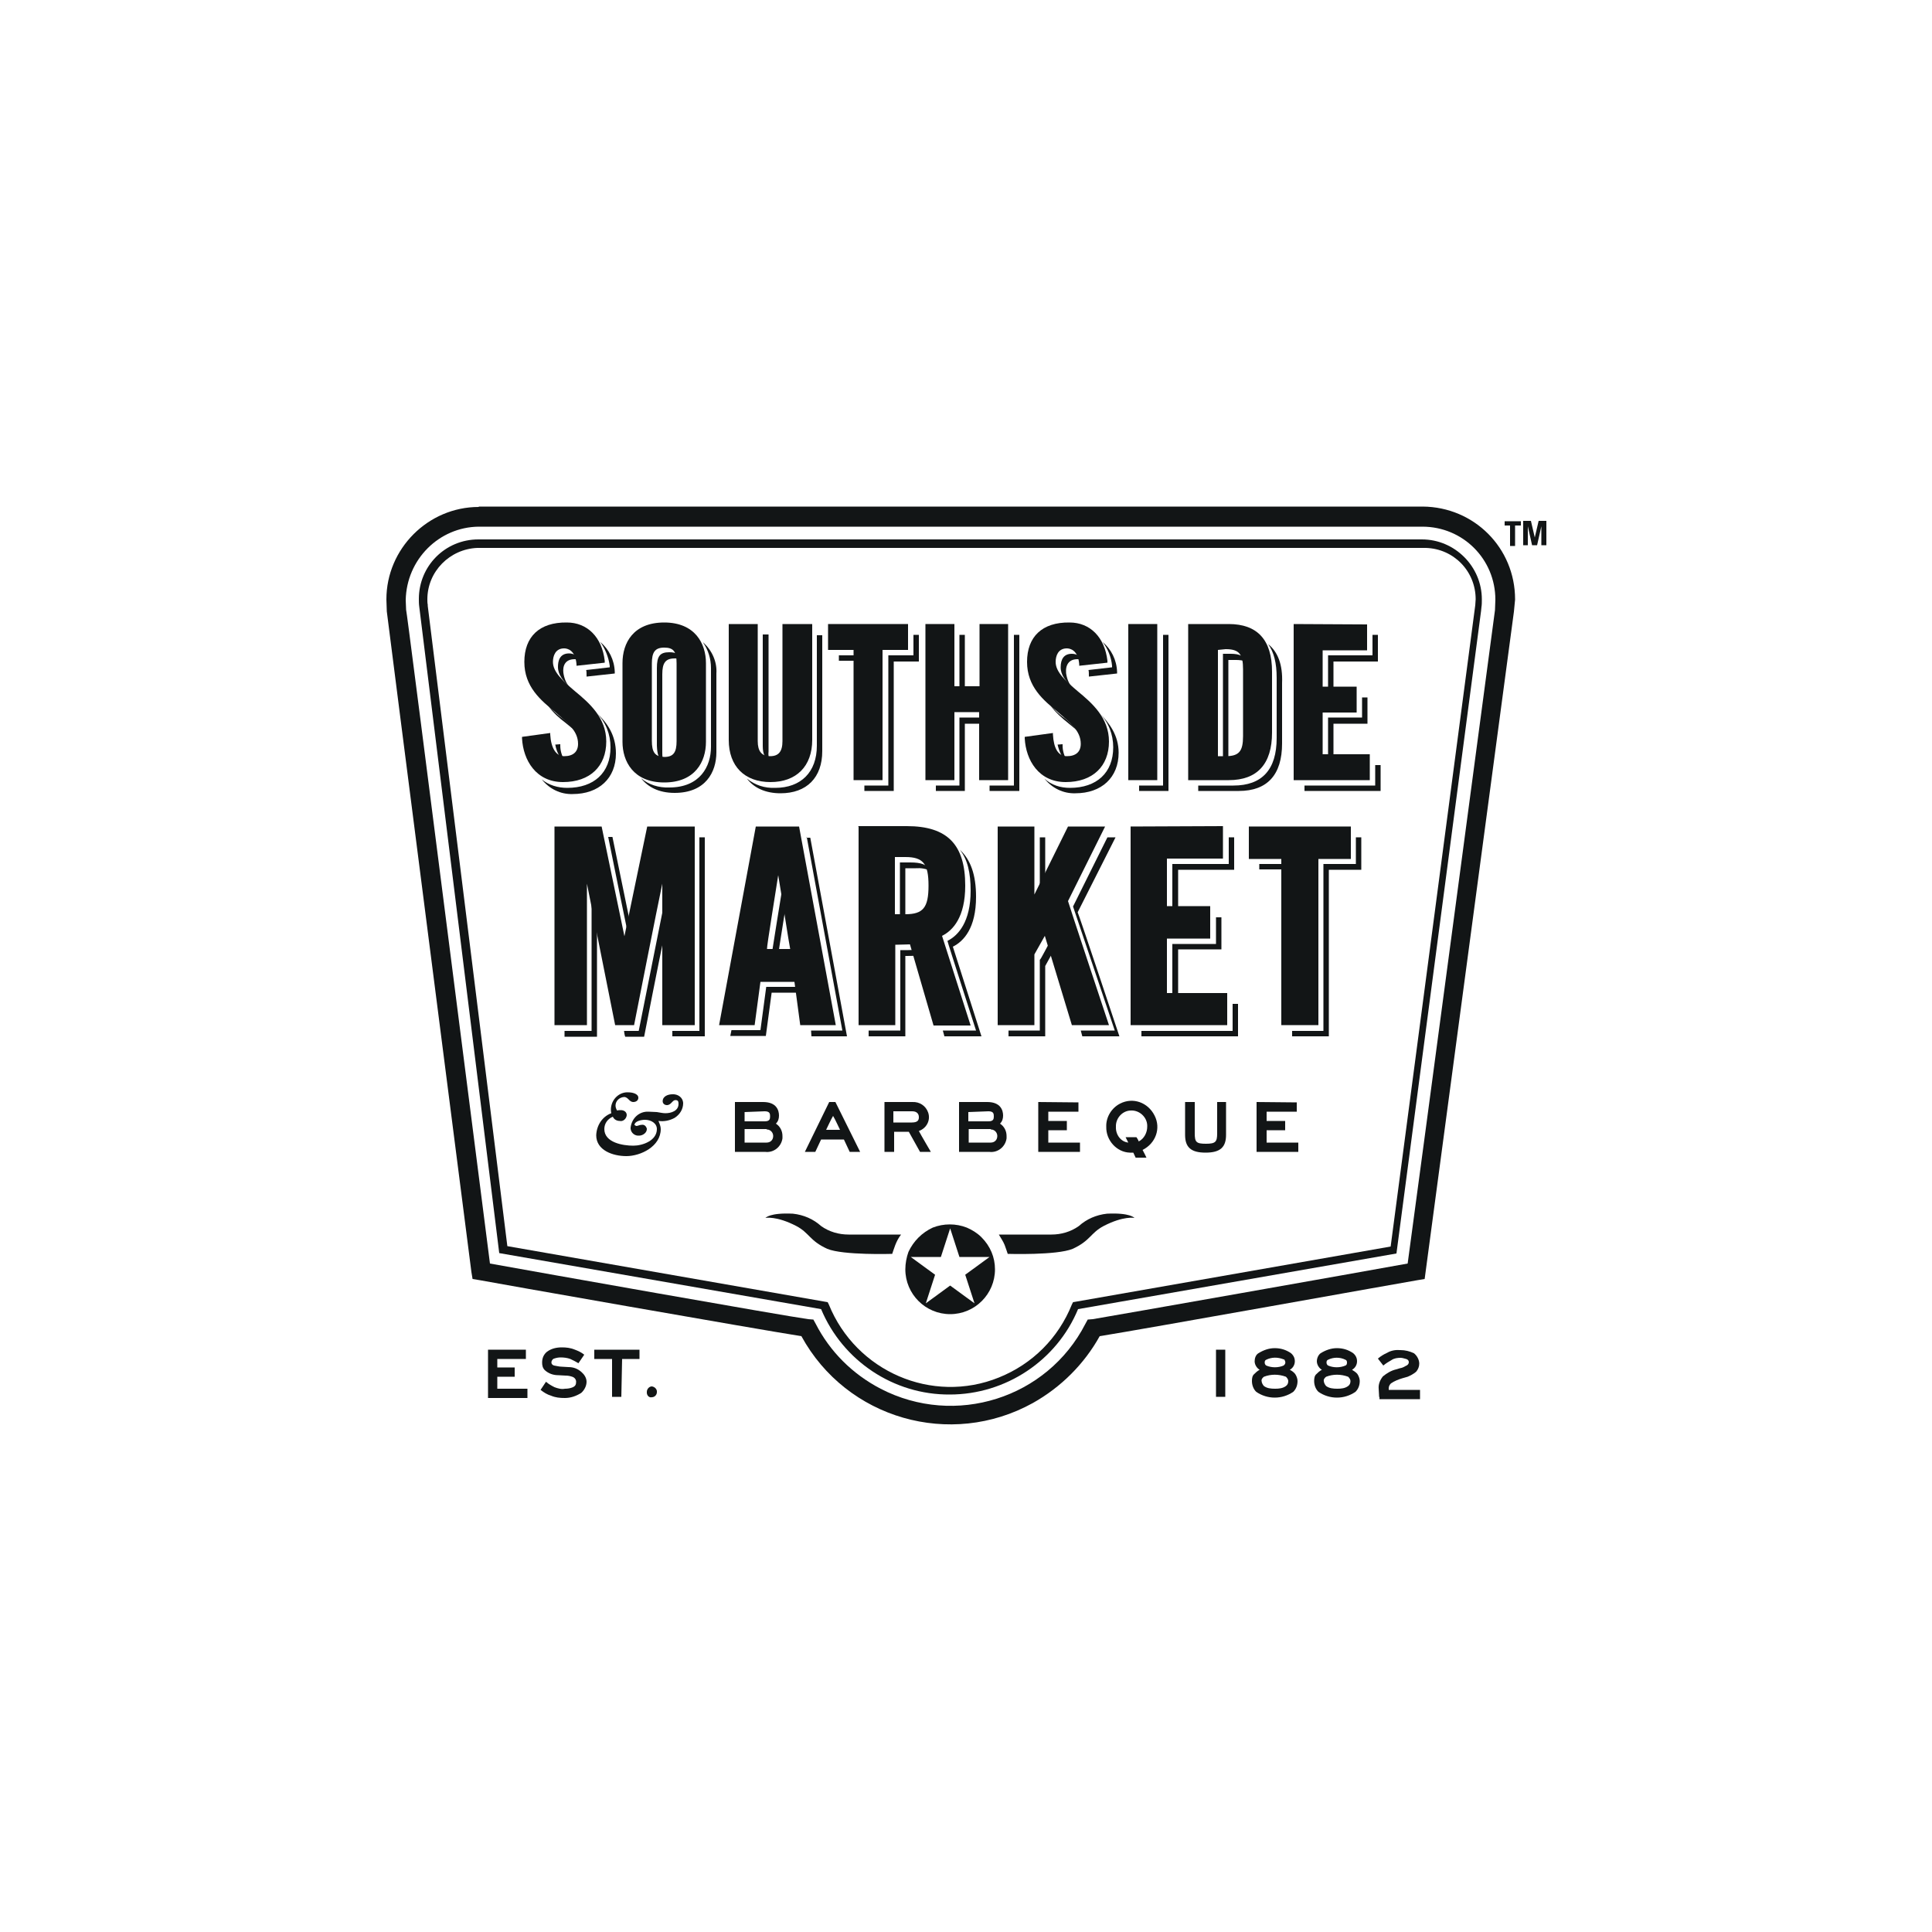 <?xml version="1.0" encoding="UTF-8"?>
<!-- Generator: Adobe Illustrator 28.1.0, SVG Export Plug-In . SVG Version: 6.00 Build 0)  -->
<svg xmlns="http://www.w3.org/2000/svg" xmlns:xlink="http://www.w3.org/1999/xlink" version="1.1" id="Layer_1" x="0px" y="0px" viewBox="0 0 500 500" style="enable-background:new 0 0 500 500;" xml:space="preserve">
<style type="text/css">
	.st0{fill:#121516;}
</style>
<g id="Layer_2_1_">
	<g id="Layer_1-2">
		<path class="st0" d="M245.8,360.9c-14.5,0.1-27.7-8.7-33.3-22.1l-83.3-14.5l-20.7-167.3c-0.1-0.7-0.1-1.4-0.1-2    c0-8.5,6.8-15.4,15.4-15.4h244.2c8.5,0,15.5,7,15.5,15.5c0,0.7,0,1.4-0.1,2l-0.1,1l-21.9,166.3l-82.4,14.4    C273.5,352.1,260.3,360.9,245.8,360.9L245.8,360.9z M131.3,322.5l82.9,14.5l0.3,0.6c7,17.3,26.7,25.9,44,18.9    c8.7-3.5,15.4-10.2,18.9-18.9l0.3-0.6l0.6-0.1l81.6-14.3l21.9-166c0-0.6,0.1-1,0.1-1.5c0-7.3-5.7-13.1-12.9-13.3H123.5    c-7.1,0.3-12.9,6.1-12.9,13.3c0,0.4,0,1,0.1,1.4v0.3L131.3,322.5z"></path>
		<path class="st0" d="M257.5,328.5c0,6.4-5.2,11.6-11.6,11.6s-11.6-5.2-11.6-11.6c0-1.5,0.3-3.1,0.8-4.5c1.3-2.8,3.5-5,6.3-6.3    c2.8-1.1,6-1.1,8.8,0c1.4,0.6,2.7,1.4,3.8,2.5C256.3,322.5,257.5,325.4,257.5,328.5L257.5,328.5z M256.1,325.3h-7.8l-2.4-7.4    l-2.4,7.4h-7.8l6.3,4.6l-2.4,7.4l6.3-4.6l6.3,4.6l-2.4-7.4L256.1,325.3z"></path>
		<path class="st0" d="M231.7,322.2c0.4-1,0.8-1.8,1.5-2.7h-13.6c-2.5,0-5-0.7-7.1-2.2c-2-1.8-4.5-2.9-7.3-3.2    c-6-0.3-7.1,1.1-7.1,1.1s2.8-0.6,8,2.1c3.4,1.8,3.4,3.8,8,5.9c4.1,1.7,16.8,1.3,16.8,1.3C231.1,323.8,231.4,323.1,231.7,322.2z"></path>
		<path class="st0" d="M260,322.2c-0.4-1-1-1.8-1.5-2.7h13.6c2.5,0,5-0.7,7.1-2.2c2-1.8,4.5-2.9,7.3-3.2c6-0.3,7.1,1.1,7.1,1.1    s-2.8-0.6-8,2.1c-3.4,1.8-3.4,3.8-8,5.9c-4.1,1.7-16.8,1.3-16.8,1.3C260.6,323.8,260.3,323.1,260,322.2z"></path>
		<path class="st0" d="M190.2,285.2v12.9h7.8c2.2,0.3,4.2-1.3,4.5-3.5l0,0c0-0.1,0-0.4,0-0.6c0-1.3-0.6-2.5-1.7-3.2    c0.6-0.6,0.8-1.3,0.8-2.1c0-1.3-0.6-3.5-4.1-3.5L190.2,285.2L190.2,285.2z M197.9,287.6c1.3,0,1.4,0.6,1.4,1.3    c0,0.7-0.1,1.3-1.4,1.3h-5.2v-2.4L197.9,287.6z M198.4,292.3c1,0,1.7,0.8,1.7,1.7c0,1-0.7,1.7-1.7,1.7h-5.7v-3.5h5.7V292.3z"></path>
		<path class="st0" d="M214.6,285.2l-6.3,12.9h2.7l1.5-3.2h5.9l1.5,3.2h2.7l-6.4-12.9H214.6z M215.6,288.8c0.6,1,1.4,2.8,1.8,3.6    h-3.6C214.2,291.6,215,289.8,215.6,288.8L215.6,288.8z"></path>
		<path class="st0" d="M228.9,285.2v12.9h2.5v-5.2h3.8l2.9,5.2h2.8c0,0-2.7-4.6-3.1-5.4c2-0.7,3.1-2.8,2.4-4.8    c-0.6-1.7-2.2-2.8-4.1-2.7L228.9,285.2L228.9,285.2z M236.1,287.6c1.1,0,1.7,0.6,1.7,1.5c0,0.6-0.1,1.4-1.8,1.4h-4.8v-2.9H236.1z"></path>
		<path class="st0" d="M248.2,285.2v12.9h7.8c2.2,0.3,4.2-1.3,4.5-3.5c0-0.1,0-0.4,0-0.6c0-1.3-0.6-2.5-1.7-3.2    c0.6-0.6,0.8-1.3,0.8-2.1c0-1.3-0.6-3.5-4.1-3.5L248.2,285.2L248.2,285.2z M255.8,287.6c1.3,0,1.4,0.6,1.4,1.3    c0,0.7-0.1,1.3-1.4,1.3h-5.2v-2.4L255.8,287.6z M256.4,292.3c1,0,1.7,0.8,1.7,1.7c0,1-0.7,1.7-1.7,1.7h-5.7v-3.5h5.7V292.3z"></path>
		<path class="st0" d="M268.7,285.2v12.9h10.8v-2.4h-8.2v-3.2h4.8v-2.4h-4.8v-2.4h7.8v-2.4L268.7,285.2z"></path>
		<path class="st0" d="M286.3,291.6c-0.1,3.5,2.7,6.6,6.1,6.7l0,0h0.3h0.6l0.6,1.3h2.8c0,0-0.7-1.5-1-2c3.4-1.7,4.8-5.6,3.1-8.9    c-1.7-3.4-5.6-4.8-8.9-3.1C287.7,286.7,286.2,289.1,286.3,291.6L286.3,291.6z M288.8,291.6c-0.1-2.2,1.7-4.2,3.9-4.2    c2.2-0.1,4.1,1.7,4.2,3.8v0.4c0,1.5-0.8,3.1-2.2,3.8c-0.1-0.4-0.6-1.1-0.6-1.1h-2.8l0.7,1.4C290.1,295.5,288.7,293.7,288.8,291.6    L288.8,291.6z"></path>
		<path class="st0" d="M315,285.2v8.1c0,2.2-0.4,2.7-2.9,2.7s-2.9-0.4-2.9-2.7v-8.1h-2.5v8.5c0,3.2,1.5,4.6,5.3,4.6    c3.8,0,5.3-1.4,5.3-4.6v-8.5H315z"></path>
		<path class="st0" d="M325.2,285.2v12.9h10.8v-2.4h-8.2v-3.2h4.8v-2.4h-4.8v-2.4h7.8v-2.4L325.2,285.2z"></path>
		<path class="st0" d="M164.7,291.4c0.4,0,0.8-0.3,1.4-0.3c0.6-0.1,1.1,0.3,1.3,1l0,0v0.1c0,1-1.1,1.7-2,1.7    c-1.1,0.1-2.1-0.7-2.2-1.8l0,0c0-0.1,0-0.1,0-0.3c0.3-2.4,2.2-4.2,4.6-4.1c0.7,0,1.5,0.1,2.2,0.1c0.7,0.1,1.5,0.3,2.2,0.3    c1.5,0,3.4-0.6,3.4-2.4c0-0.6-0.1-1-0.8-1c-0.8,0-1.1,1.3-2.2,1.3c-0.6,0-1.1-0.4-1.1-1l0,0c0-1.3,1.4-1.8,2.5-1.8    c1.4-0.1,2.7,0.8,2.8,2.2l0,0v0.1c0,1.5-0.8,2.9-2.2,3.8c-1.3,0.7-2.7,1-4.2,0.8c0.3,0.7,0.6,1.4,0.6,2.1c0,4.5-5.2,7-8.9,7    c-3.5,0-7.8-1.5-7.8-5.4c0.1-2.5,1.5-4.8,3.9-5.7c-0.1-0.4-0.1-0.7-0.1-1.1c0.1-2.5,2.2-4.5,4.6-4.3c0.8,0,2.5,0.3,2.5,1.4    c0,0.7-0.6,1.1-1.3,1.1l0,0c-1.1,0-1.3-1.3-2.4-1.3c-1.3,0.1-2.2,1.1-2.2,2.2c0,0.4,0.1,0.8,0.4,1.3c0.3-0.1,0.7-0.1,1-0.1    c0.7,0,1.5,0.4,1.5,1.3c-0.1,1-1,1.7-1.8,1.5l0,0c-0.8,0-1.5-0.4-1.8-1.1c-1.4,0.6-2.2,1.8-2.2,3.2c0,3.5,4.8,4.3,7.5,4.3    c2.4,0,6.1-1.3,6.1-4.3c0-1.5-1.5-2.4-3.1-2.4c-0.8,0-2.7,0.3-2.7,1.4C164.3,291.1,164.5,291.4,164.7,291.4z"></path>
		<path class="st0" d="M153.1,230.2v36.6h-7v1.5h8.4v-31C154,233.9,153.4,231.4,153.1,230.2z"></path>
		<path class="st0" d="M162.9,243.6c0.1-0.4,0.3-1.4,0.6-2.7l-5-24.3h-1.1C158.5,222.2,162.4,241.2,162.9,243.6z"></path>
		<path class="st0" d="M199.7,247.1h1.7c0.4-2.9,1.5-9.6,2.2-14.1c-0.4-2.2-0.7-4.2-0.8-5.2C202.2,231.3,199.8,246.4,199.7,247.1z"></path>
		<path class="st0" d="M172.6,230.2l-7.3,36.6h-3.8c0.1,1,0.3,1.5,0.3,1.5h4.9c0,0,3.6-18.6,5.9-29.5V230.2z"></path>
		<polygon class="st0" points="181,266.8 174,266.8 174,268.2 182.4,268.2 182.4,216.7 181,216.7   "></polygon>
		<polygon class="st0" points="319.4,216.7 318,216.7 318,223.6 303.4,223.6 303.4,235.9 304.9,235.9 304.9,225.1 319.4,225.1   "></polygon>
		<polygon class="st0" points="316.1,245.7 316.1,237.4 314.7,237.4 314.7,244.3 303.4,244.3 303.4,258.4 304.9,258.4 304.9,245.7       "></polygon>
		<path class="st0" d="M269.1,232.9c0.3-0.4,0.7-1.5,1.4-2.9v-13.3h-1.4V232.9z"></path>
		<path class="st0" d="M234.3,224.7h2.7c1.3-0.1,2.7,0.1,3.8,0.7c-0.8-1.7-2.5-2.2-5.2-2.2h-2.7V238h1.4V224.7z"></path>
		<path class="st0" d="M207.1,255.4h-8.8c-0.1,0.7-1.5,11.2-1.5,11.2h-7.5l-0.3,1.5h9.2c0,0,1.4-10.6,1.5-11.2h7.7    C207.2,256.1,207.2,255.6,207.1,255.4z"></path>
		<path class="st0" d="M288.7,216.7h-2.1l-8.9,17.9c0.1,0.3,10.8,32.1,10.8,32.1h-8.8l0.4,1.5h9.6c0,0-10.6-31.9-10.8-32.1    L288.7,216.7z"></path>
		<polygon class="st0" points="319,266.8 295.4,266.8 295.4,268.2 320.4,268.2 320.4,259.8 319,259.8   "></polygon>
		<rect x="325.9" y="223.6" class="st0" width="7" height="1.4"></rect>
		<polygon class="st0" points="350.9,216.7 350.9,223.6 342.5,223.6 342.5,266.8 334.4,266.8 334.4,268.2 343.9,268.2 343.9,225.1     352.3,225.1 352.3,216.7   "></polygon>
		<path class="st0" d="M271.8,243.6c-0.6,1-2.5,4.8-2.7,4.8v18.3H261v1.5h9.5V250l2.1-3.8L271.8,243.6z"></path>
		<path class="st0" d="M208.8,216.7l9.2,50h-8.1l0.1,1.5h9.2l-9.5-51.4h-1V216.7z"></path>
		<path class="st0" d="M236.8,245.8c-1,0.1-2.4,0.1-3.8,0.1v20.8h-8.2v1.5h9.5v-20.8c1,0,2,0,2.8-0.1    C237,246.4,236.8,245.8,236.8,245.8z"></path>
		<path class="st0" d="M252.6,232.1c0-5.7-1.4-9.6-4.2-12.2c2,2.5,2.8,6,2.8,10.6c0,8.1-3.2,11.6-6,13c0.1,0.6,7.4,23.2,7.4,23.2    H244c0.3,1,0.4,1.5,0.4,1.5h9.6l-7.4-23.2C249.4,243.6,252.6,240.2,252.6,232.1z"></path>
		<path class="st0" d="M135.7,171.3c0,6.4,4.2,9.9,8,13c3.1,2.7,5.9,4.8,5.9,8.2c0,2.1-1.3,3.2-3.6,3.2c-2.1,0-3.4-2.1-3.6-5.6v-0.4    l-7.3,1v0.4c0.3,5.6,3.6,11.3,10.6,11.3c7,0,11.2-4.1,11.2-10.5c0-6.1-4.3-9.9-8.2-13.1c-2.9-2.5-5.6-4.8-5.6-7.5    c0-1.5,0.6-3.5,2.9-3.5c0.8,0,2.9,0.4,3.2,4.1v0.4l7.3-0.8V171c-0.7-6.1-4.5-9.9-9.8-9.9C139.6,161,135.7,164.8,135.7,171.3z"></path>
		<path class="st0" d="M161.1,171.6V192c0,5,2.8,10.5,10.8,10.5s10.8-5.4,10.8-10.5v-20.4c0-5-2.8-10.5-10.8-10.5    S161.1,166.4,161.1,171.6z M168.7,191.7v-20c0-2.9,0.8-4.1,3.2-4.1c2.4,0,3.2,1,3.2,4.1v20.1c0,2.9-0.8,4.1-3.2,4.1    C169.5,195.8,168.7,194.7,168.7,191.7z"></path>
		<path class="st0" d="M202.5,161.5v30.3c0,2.7-1,3.9-3.2,3.9s-3.2-1.3-3.2-3.9v-30.3h-7.5v30c0,6.8,4.1,10.9,10.8,10.9    s10.8-4.1,10.8-10.9v-30H202.5z"></path>
		<path class="st0" d="M214.3,161.5v6.7h6.6v33.7h7.5v-33.7h6.6v-6.7H214.3z"></path>
		<path class="st0" d="M253.5,161.5v16.1H247v-16.1h-7.5v40.4h7.5v-17.6h6.4v17.6h7.5v-40.4L253.5,161.5L253.5,161.5z"></path>
		<path class="st0" d="M265.8,171.3c0,6.4,4.2,9.9,8,13c3.1,2.7,5.9,4.8,5.9,8.2c0,2.1-1.3,3.2-3.6,3.2s-3.4-2.1-3.6-5.6v-0.4    l-7.3,1v0.4c0.3,5.6,3.6,11.3,10.6,11.3c7,0,11.2-4.1,11.2-10.5c0-6.1-4.3-9.9-8.2-13.1c-2.9-2.5-5.6-4.8-5.6-7.5    c0-1.5,0.6-3.5,2.9-3.5c0.8,0,2.9,0.4,3.2,4.1v0.4l7.3-0.8V171c-0.7-6.1-4.5-9.9-9.8-9.9C269.7,161,265.8,164.8,265.8,171.3z"></path>
		<path class="st0" d="M292,161.5v40.4h7.5v-40.4H292z"></path>
		<path class="st0" d="M334.8,161.5v40.4h19.7v-6.7h-12.2v-10.8h8.8v-6.7h-8.8v-9.4h11.5v-6.7L334.8,161.5z"></path>
		<path class="st0" d="M167.5,213.9c0,0-5.3,25.6-5.9,28.4c-0.6-2.8-5.9-28.4-5.9-28.4h-12.2v51.4h8.4v-36.6    c1.1,5.6,7.3,36.6,7.3,36.6h4.9c0,0,6.1-31,7.3-36.6v36.6h8.4v-51.4H167.5z"></path>
		<path class="st0" d="M195.6,213.9l-9.5,51.4h9.2c0,0,1.4-10.6,1.5-11.2h8.8l1.5,11.2h9.2l-9.5-51.4H195.6z M201.4,226.5    c0.6,3.4,2.9,18.4,3.1,19.1h-6C198.4,245,200.9,229.9,201.4,226.5z"></path>
		<path class="st0" d="M222.2,213.9v51.4h9.5v-20.8c1.4,0,2.8-0.1,3.8-0.1l6.1,21h9.6l-7.4-23.2c2.8-1.4,6-4.8,6-13    c0-10.6-4.6-15.4-15.1-15.4h-12.6V213.9z M234.3,221.8c4.6,0,6,1.7,6,7.4s-1.4,7.4-6,7.4h-2.7v-14.8H234.3z"></path>
		<path class="st0" d="M276.4,213.9l-8.7,17.6v-17.6h-9.5v51.4h9.5v-18.3l2.7-4.8l7,23.1h9.6c0,0-10.6-31.9-10.6-32.1l9.6-19.3    H276.4z"></path>
		<path class="st0" d="M292.6,213.9v51.4h25V257H302v-14.1h11.2v-8.4H302v-12.3h14.5v-8.4L292.6,213.9z"></path>
		<path class="st0" d="M323.2,213.9v8.4h8.4v43h9.6v-43h8.4v-8.4H323.2z"></path>
		<rect x="248.3" y="164.3" class="st0" width="1.4" height="14.7"></rect>
		<path class="st0" d="M146.4,187.1c1,0.8,1.8,1.5,2.7,2.2c-1.3-1.4-2.5-2.7-4.1-3.8c-1-0.8-2.1-1.8-3.1-2.8    C143.2,184.5,144.8,185.9,146.4,187.1z"></path>
		<path class="st0" d="M171.7,196.9c-0.3-0.7-0.3-1.5-0.3-2.4v-20c0-2.9,0.8-4.1,3.2-4.1c0.6,0,1,0,1.5,0.1    c-0.4-1.3-1.3-1.7-2.9-1.7c-2.4,0-3.2,1-3.2,4.1v20.1C170.1,195.4,170.5,196.5,171.7,196.9z"></path>
		<path class="st0" d="M148.7,170.6c0.4,0,0.8,0.1,1.3,0.3c-0.4-1.1-1.5-1.8-2.7-1.8c-2.5,0-2.9,2-2.9,3.5c0,2,1.3,3.6,3.1,5.3    c-1-1-1.5-2.4-1.7-3.8C145.6,172.4,146.2,170.6,148.7,170.6z"></path>
		<path class="st0" d="M157.8,172.3v0.4l-6.1,0.7c0.1,0.4,0.1,0.8,0.1,1.3v0.4l7.3-0.8v-0.4c-0.1-3.1-1.5-5.9-3.8-7.8    C156.6,167.8,157.5,170.1,157.8,172.3z"></path>
		<path class="st0" d="M276,196.8c-0.6-1.3-1-2.5-1-3.8v-0.4l-1.3,0.1C274.2,194.8,274.9,196.2,276,196.8z"></path>
		<polygon class="st0" points="356.6,164.3 355.2,164.3 355.2,169.6 343.7,169.6 343.7,179 345.1,179 345.1,171.2 356.6,171.2   "></polygon>
		<path class="st0" d="M276.4,187.1c1,0.8,1.8,1.5,2.7,2.2c-1.3-1.4-2.5-2.7-4.1-3.8c-1-0.8-2.1-1.8-3.1-2.8    C273.3,184.5,274.9,185.9,276.4,187.1z"></path>
		<polygon class="st0" points="353.9,187.3 353.9,180.5 352.5,180.5 352.5,185.7 343.7,185.7 343.7,196.6 345.1,196.6 345.1,187.3       "></polygon>
		<path class="st0" d="M317.9,170.8h2c0.8,0,1.8,0.1,2.7,0.4c-0.6-1.4-1.8-2-4.1-2h-2v27.7h1.4V170.8z"></path>
		<path class="st0" d="M287.8,172.3v0.4l-6.1,0.7c0.1,0.4,0.1,0.8,0.1,1.3v0.4l7.3-0.8v-0.4c-0.1-3.1-1.5-5.9-3.8-7.8    C286.7,167.8,287.6,170.1,287.8,172.3z"></path>
		<path class="st0" d="M278.8,170.6c0.4,0,0.8,0,1.3,0.3c-0.4-1.1-1.5-1.7-2.7-1.7c-2,0-2.9,1.3-2.9,3.5c0,2,1.3,3.6,3.1,5.3    c-1-1-1.5-2.4-1.7-3.8C275.7,171.9,276.8,170.6,278.8,170.6z"></path>
		<path class="st0" d="M197.4,164.3v28.8c0,2.1,0.6,3.2,1.8,3.6c-0.3-0.7-0.4-1.4-0.3-2.2v-30.3h-1.5V164.3z"></path>
		<path class="st0" d="M284.5,184.5c2.4,2.4,3.6,5.6,3.6,8.9c0,6.6-4.3,10.5-11.2,10.5c-2.4,0-4.8-0.7-6.6-2.4c2,2.5,4.9,3.9,8,3.8    c6.8,0,11.2-4.1,11.2-10.5C289.5,190.3,287.1,187.1,284.5,184.5z"></path>
		<polygon class="st0" points="301,203.3 294.8,203.3 294.8,204.7 302.4,204.7 302.4,164.3 301,164.3   "></polygon>
		<polygon class="st0" points="262.4,203.3 256.1,203.3 256.1,204.7 263.8,204.7 263.8,164.3 262.4,164.3   "></polygon>
		<path class="st0" d="M328.2,166.7c1.5,2.1,2.2,4.9,2.2,8.7V191c0,8.2-3.8,12.3-11.2,12.3h-9.1v1.4h10.5c7.4,0,11.2-4.2,11.2-12.3    v-15.6C332,172,330.7,168.7,328.2,166.7z"></path>
		<polygon class="st0" points="355.9,198 355.9,203.3 337.6,203.3 337.6,204.7 357.3,204.7 357.3,198   "></polygon>
		<path class="st0" d="M146,196.8c-0.6-1.3-1-2.5-1-3.8v-0.4l-1.3,0.1C144.1,194.8,144.9,196.2,146,196.8z"></path>
		<polygon class="st0" points="254.7,185.7 248.3,185.7 248.3,203.3 242.2,203.3 242.2,204.7 249.7,204.7 249.7,187.3 254.7,187.3       "></polygon>
		<polygon class="st0" points="236.4,169.6 229.9,169.6 229.9,203.3 223.7,203.3 223.7,204.7 231.3,204.7 231.3,171.2 237.8,171.2     237.8,164.3 236.4,164.3   "></polygon>
		<path class="st0" d="M154.4,184.5c2.4,2.4,3.6,5.6,3.6,8.9c0,6.6-4.3,10.5-11.2,10.5c-2.4,0-4.8-0.7-6.6-2.2c2,2.5,4.9,3.9,8,3.8    c6.8,0,11.2-4.1,11.2-10.5C159.4,190.3,157.2,187.1,154.4,184.5z"></path>
		<path class="st0" d="M181.9,166.2c1.4,2,2.1,4.3,2.1,6.7v20.4c0,5-2.8,10.5-10.8,10.5c-2.7,0.1-5.3-0.7-7.3-2.4    c1.7,2.2,4.5,3.8,8.7,3.8c8,0,10.8-5.4,10.8-10.5v-20.4C185.6,171.3,184.3,168.3,181.9,166.2z"></path>
		<path class="st0" d="M211.4,193c0,6.8-4.1,10.9-10.8,10.9c-2.7,0.1-5.2-0.7-7.3-2.4c1.8,2.4,4.8,3.8,8.7,3.8    c6.8,0,10.8-4.1,10.8-10.9v-30h-1.4V193z"></path>
		<rect x="217.1" y="169.6" class="st0" width="5.2" height="1.4"></rect>
		<path class="st0" d="M307.5,161.5v40.4H318c7.4,0,11.2-4.2,11.2-12.3v-15.8c0-8.2-3.8-12.3-11.2-12.3L307.5,161.5z M317.2,168    c3.5,0,4.5,1.3,4.5,5.2v17.3c0,3.9-1,5.2-4.5,5.2h-2v-27.5L317.2,168z"></path>
		<path class="st0" d="M393.6,134.9v1.1h-1.5v5.3h-1.3V136h-1.4v-1.1H393.6z"></path>
		<path class="st0" d="M394.2,141.1v-6.3h2l1,4.3l0,0l1-4.3h2v6.3h-1.3v-4.9l0,0l-1.1,4.9h-1.3l-1.1-4.9l0,0v4.9H394.2z"></path>
		<path class="st0" d="M123.9,131.2L123.9,131.2c-13.1,0-23.9,10.8-23.9,23.9v0.1l0.1,2.9v0.1c0.1,1.1,21.7,169.4,21.9,171l0.3,1.8    l1.8,0.3c3.1,0.6,71.8,12.7,83.3,14.5c11.7,21.4,38.6,29.1,59.9,17.3c7.3-4.1,13.3-10.1,17.3-17.3c11.3-1.8,79.2-14,82.3-14.5    l1.8-0.3l23.1-172.7l0.3-3.1v-0.1c0-13.3-10.6-23.9-23.9-24H123.9z M123.9,136.3h244.2c10.5,0,18.9,8.4,18.9,18.9    c0,0.3-0.1,2.7-0.1,2.7s-20.1,150.9-22.6,169.1c-11.5,2.1-75.5,13.4-81.5,14.4l-1.3,0.1l-0.6,1.1c-9.9,19.3-33.7,26.8-53,16.8    c-7.3-3.8-13.1-9.6-16.8-16.8l-0.6-1.1l-1.3-0.1c-6-0.8-70.8-12.3-82.4-14.4c-19.4-152-21.4-167.5-21.7-169.2    c0-0.1-0.1-2.4-0.1-2.5C105.2,144.8,113.6,136.4,123.9,136.3L123.9,136.3z"></path>
		<path class="st0" d="M314.7,349.3h2.4v12.2h-2.4V349.3z"></path>
		<path class="st0" d="M335.2,355.6c0.4,0.6,0.6,1.3,0.6,1.8c0,1-0.3,2-1.1,2.8c-2.9,2-6.7,2-9.6,0c-0.7-0.7-1.1-1.7-1.1-2.8    c0-0.7,0.1-1.4,0.6-1.8c0.4-0.4,0.8-0.8,1.4-1.1c-0.7-0.4-1.3-1.3-1.3-2.2c0-0.8,0.3-1.7,1-2.1c1.3-0.8,2.7-1.3,4.2-1.3    c1.5,0,2.9,0.4,4.2,1.3c0.7,0.6,1,1.3,1,2.1c0,0.8-0.4,1.7-1.3,2.2C334.4,354.8,334.9,355.2,335.2,355.6z M327.1,356.3    c-0.4,0.3-0.7,0.7-0.6,1.1c0,0.4,0.3,1,0.6,1.3c0.8,0.6,1.8,0.7,2.9,0.7c1,0,2-0.1,2.8-0.7c0.4-0.3,0.6-0.7,0.6-1.3    c0-0.4-0.3-0.8-0.6-1.1C330.9,355.6,328.9,355.6,327.1,356.3z M327.7,351.9c-0.3,0.1-0.4,0.4-0.4,0.7s0.1,0.6,0.4,0.8    c1.4,0.6,3.1,0.6,4.5,0c0.4-0.3,0.6-0.8,0.3-1.3c0-0.1-0.1-0.3-0.3-0.3C330.7,351.2,329.1,351.2,327.7,351.9z"></path>
		<path class="st0" d="M351.3,355.6c0.4,0.6,0.6,1.3,0.6,1.8c0,1-0.3,2-1.1,2.8c-2.9,2-6.7,2-9.6,0c-0.7-0.7-1.1-1.7-1.1-2.8    c0-0.7,0.1-1.4,0.6-1.8c0.4-0.4,0.8-0.8,1.4-1.1c-0.7-0.4-1.3-1.3-1.3-2.2c0-0.8,0.4-1.7,1-2.1c1.3-0.8,2.7-1.3,4.2-1.3    c1.5,0,2.9,0.4,4.2,1.3c0.7,0.6,1,1.3,1,2.1c0,0.8-0.4,1.7-1.3,2.2C350.4,354.8,351,355.2,351.3,355.6z M343.2,356.3    c-0.4,0.3-0.7,0.7-0.6,1.1c0,0.4,0.3,1,0.6,1.3c0.8,0.6,1.8,0.7,2.9,0.7c1,0,2-0.1,2.8-0.7c0.4-0.3,0.6-0.7,0.6-1.3    c0-0.4-0.3-0.8-0.6-1.1C347,355.6,345,355.6,343.2,356.3z M343.7,351.9c-0.3,0.1-0.4,0.4-0.4,0.7s0.1,0.6,0.4,0.8    c1.4,0.6,3.1,0.6,4.5,0c0.3-0.1,0.4-0.4,0.4-0.8c0-0.3-0.1-0.6-0.4-0.7C346.8,351.2,345.1,351.2,343.7,351.9L343.7,351.9z"></path>
		<path class="st0" d="M356.9,361.5v-0.4c0-0.4-0.1-1.3-0.1-1.7c-0.1-1.1,0.3-2.2,1.1-3.2c1-0.8,2.1-1.5,3.4-1.8l1-0.3    c0.6-0.1,1-0.3,1.5-0.6c0.3-0.1,0.8-0.4,0.8-1c0-0.4-0.3-0.7-0.7-0.8c-0.4-0.1-1-0.3-1.4-0.3c-0.8,0-1.7,0.1-2.4,0.6    c-0.7,0.4-1.4,0.8-2.1,1.4l-1.4-1.8c0.7-0.6,1.5-1.1,2.4-1.5c1-0.6,2.2-0.8,3.4-0.7c1.3,0,2.4,0.3,3.5,0.8    c0.8,0.6,1.4,1.7,1.4,2.7c0,0.8-0.3,1.5-0.8,2.1c-0.7,0.6-1.5,1-2.2,1.3l-1.4,0.4c-1,0.3-2,0.7-2.9,1.3c-0.3,0.3-0.6,0.7-0.6,1.3    c0,0.1,0,0.3,0,0.4h8.1v2.4h-10.5V361.5z"></path>
		<path class="st0" d="M126.3,349.3h9.8v2.4h-7.4v2.2h4.5v2.4h-4.5v3.1h7.8v2.4h-10.2V349.3z"></path>
		<path class="st0" d="M149.7,352.8c-0.7-0.4-1.4-0.8-2.1-1.1c-0.8-0.3-1.7-0.4-2.5-0.4c-0.6,0-1.1,0.1-1.7,0.3    c-0.4,0.1-0.7,0.6-0.7,1c0,0.4,0.3,0.7,0.7,0.8c0.7,0.1,1.3,0.3,2,0.3l1.7,0.1c1.3,0,2.4,0.4,3.4,1.3c0.7,0.6,1.3,1.5,1.3,2.5    c0,1.1-0.6,2.2-1.4,2.9c-1.3,0.8-2.7,1.3-4.2,1.3c-1.3,0-2.4-0.1-3.6-0.6c-1-0.3-1.8-0.8-2.7-1.5l1.4-2.1c0.7,0.6,1.4,1,2.2,1.4    c0.8,0.3,1.8,0.6,2.7,0.4c0.7,0,1.4-0.1,2.1-0.4c0.6-0.3,0.8-0.7,0.8-1.4c0-0.6-0.4-1.1-1-1.3s-1.1-0.3-1.8-0.3l-1.8-0.1    c-1.3,0-2.5-0.4-3.5-1.3c-0.6-0.6-0.7-1.3-0.7-2c0-1.1,0.4-2.1,1.3-2.8c1.1-0.8,2.4-1.1,3.8-1.1c1.1,0,2.2,0.1,3.4,0.6    c0.8,0.3,1.7,0.7,2.4,1.3L149.7,352.8z"></path>
		<path class="st0" d="M160.8,361.5h-2.4v-9.8h-4.6v-2.4h11.7v2.4H161L160.8,361.5z"></path>
		<path class="st0" d="M167.4,360.2c0-0.7,0.6-1.4,1.3-1.4l0,0l0,0c0.8,0.1,1.4,0.8,1.3,1.5c0,0.7-0.6,1.3-1.3,1.3    C168,361.8,167.3,361.1,167.4,360.2L167.4,360.2z"></path>
	</g>
</g>
</svg>
